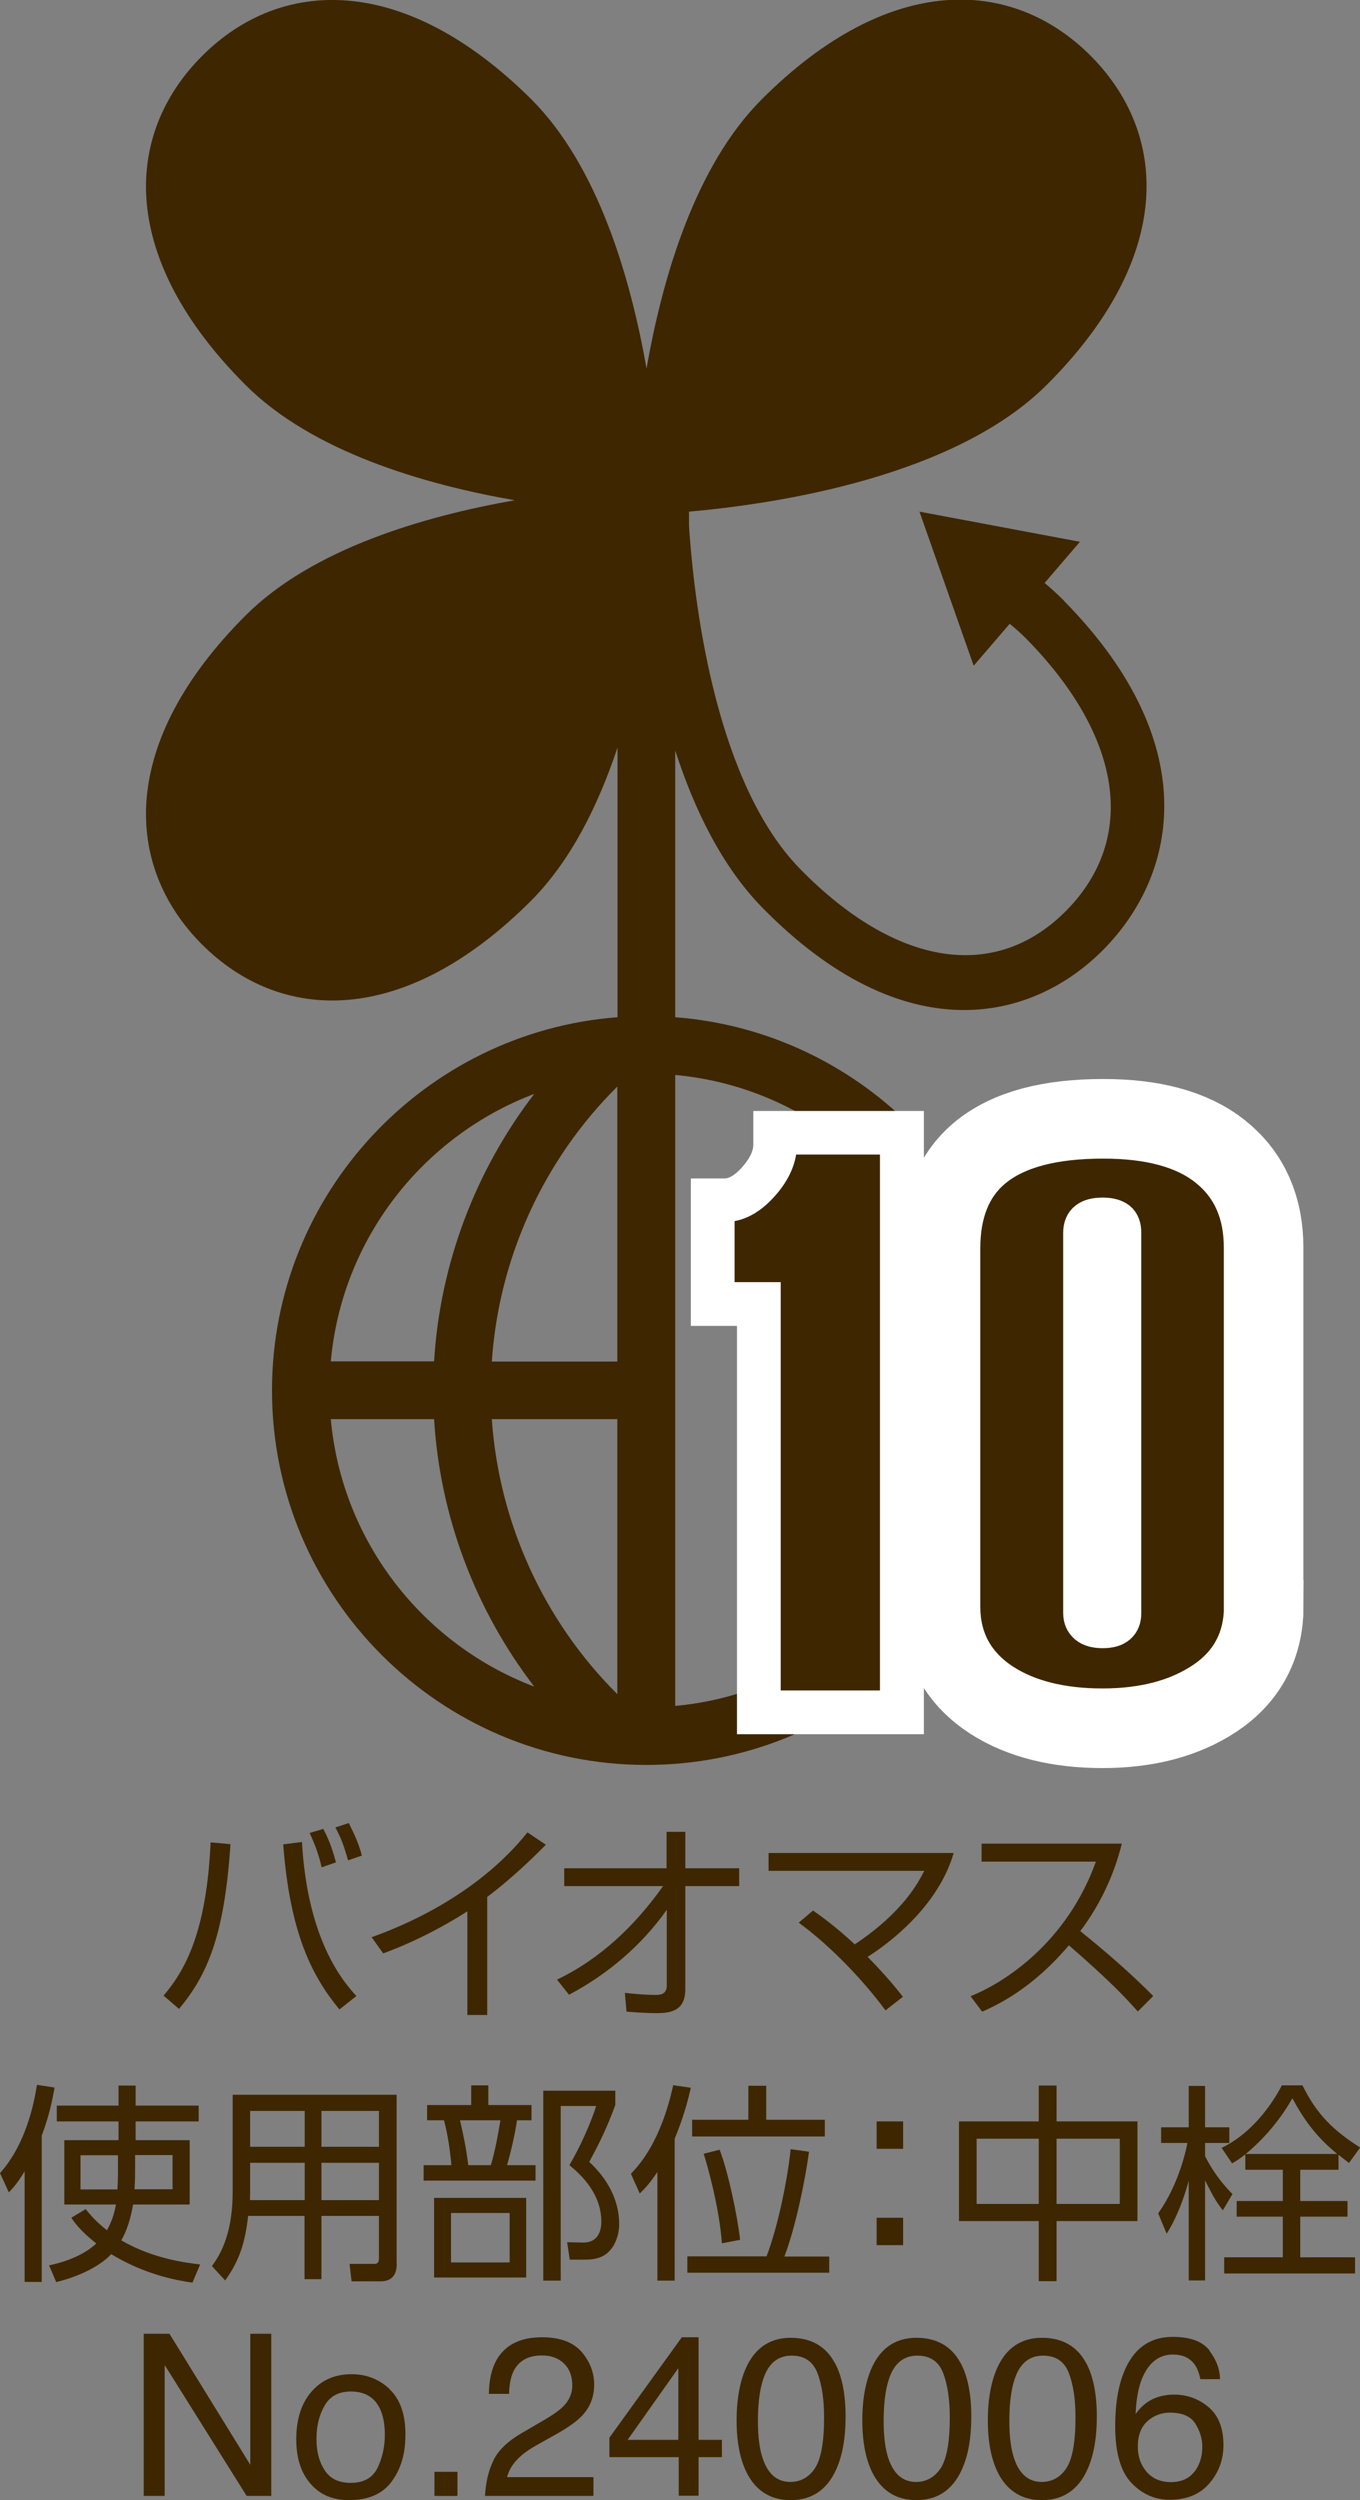 <?xml version="1.0" encoding="UTF-8"?>
<svg id="_レイヤー_2" data-name="レイヤー_2" xmlns="http://www.w3.org/2000/svg" viewBox="0 0 74 135.99">
  <rect x="0" y="0" width="74" height="135.99" fill="#808080" stroke="none"/>
  <defs>
    <style>
      .cls-1 {
        stroke-width: 6.66px;
      }

      .cls-1, .cls-2 {
        fill: #fff;
      }

      .cls-1, .cls-3 {
        stroke: #fff;
      }

      .cls-4, .cls-3 {
        fill: #3d2600;
      }

      .cls-3 {
        stroke-width: 2px;
      }
    </style>
  </defs>
  <g id="_x30_2">
    <g>
      <path class="cls-4" d="M57.89,32.67c-.33-.33-.68-.65-1.05-.96l1.92-2.24-8.73-1.64,2.95,8.38,1.96-2.28c.33.27.63.54.91.82,5.22,5.32,6.04,10.83,2.19,14.76-3.85,3.92-9.27,3.09-14.49-2.23-4.54-4.62-5.72-14.08-6.03-18.23-.01-.16-.02-.32-.03-.47v-.75c4.96-.44,14.51-1.94,19.48-6.91,6.9-6.9,6.65-13.6,2.37-17.89-4.29-4.29-10.99-4.53-17.89,2.37-3.63,3.63-5.41,9.71-6.27,14.65-.87-4.94-2.64-11.02-6.27-14.65C21.98-1.48,15.27-1.24,10.99,3.05c-4.28,4.29-4.53,10.99,2.37,17.89,3.63,3.63,9.71,5.41,14.65,6.27-4.94.87-11.02,2.64-14.65,6.27-6.9,6.9-6.65,13.6-2.37,17.89,4.29,4.29,10.99,4.53,17.89-2.36,2.17-2.17,3.67-5.2,4.72-8.35v14.67c-10.5.8-18.8,9.6-18.8,20.3,0,11.23,9.14,20.37,20.37,20.37,5.36,0,10.24-2.08,13.88-5.48h-5.24c-2.12,1.23-4.51,2.04-7.07,2.27v-34.32c2.85.26,5.49,1.22,7.77,2.7h4.98c-3.33-3.3-7.8-5.46-12.75-5.84v-14.51c1.03,3.19,2.54,6.31,4.75,8.56,7.66,7.8,14.63,6.27,18.59,2.23,1.92-1.96,3.27-4.64,3.27-7.77,0-3.32-1.51-7.15-5.46-11.16ZM29.07,59.5c-3.21,4.18-5.13,9.26-5.45,14.55h-5.62c.6-6.68,5.03-12.26,11.07-14.55ZM18,77.19h5.62c.32,5.29,2.24,10.37,5.45,14.55-6.04-2.29-10.47-7.88-11.07-14.55ZM33.59,92.15c-4.01-3.99-6.44-9.33-6.83-14.96h6.83v14.96ZM33.59,74.06h-6.83c.38-5.63,2.81-10.97,6.83-14.96v14.96Z"/>
      <g>
        <g>
          <path class="cls-2" d="M48.43,92.5h-6.5v-22.21h-2.51v-4.36c.82,0,1.59-.4,2.31-1.21.72-.81,1.08-1.63,1.08-2.46h5.62v30.25Z"/>
          <path class="cls-2" d="M50.26,94.33h-10.16v-22.21h-2.51v-8.02h1.83c.27,0,.59-.2.95-.6.41-.46.62-.88.62-1.24v-1.83h9.28v33.91ZM43.76,90.67h2.84v-26.59h-2.32c-.26.64-.66,1.26-1.19,1.85-.62.69-1.25,1.14-1.85,1.41v1.11h2.51v22.21Z"/>
        </g>
        <path class="cls-1" d="M67.6,87.35c0,1.76-.72,3.11-2.15,4.06-1.43.95-3.25,1.43-5.46,1.43s-4.01-.45-5.4-1.34c-1.5-.98-2.25-2.35-2.25-4.11v-19.49c0-1.9.57-3.33,1.7-4.28,1.28-1.07,3.27-1.6,5.99-1.6,2.49,0,4.38.51,5.65,1.53,1.28,1.02,1.91,2.46,1.91,4.3v19.49ZM61.1,87.74v-20.69c0-.32-.09-.55-.26-.69-.18-.14-.46-.22-.84-.22s-.67.07-.86.22c-.19.14-.29.38-.29.69v20.69c0,.29.1.51.29.67.19.16.48.24.86.24s.66-.08.84-.24c.18-.16.26-.38.26-.67Z"/>
      </g>
      <g>
        <g>
          <path class="cls-4" d="M48.43,92.5h-6.5v-22.21h-2.51v-4.36c.82,0,1.59-.4,2.31-1.21.72-.81,1.08-1.63,1.08-2.46h5.62v30.25Z"/>
          <path class="cls-2" d="M48.98,93.04h-7.6v-22.21h-2.51v-5.46h.55c.66,0,1.28-.34,1.9-1.03.62-.7.94-1.4.94-2.1v-.55h6.71v31.35ZM42.48,91.95h5.4v-29.15h-4.56c-.13.78-.52,1.55-1.18,2.28-.67.75-1.4,1.2-2.17,1.34v3.32h2.51v22.21Z"/>
        </g>
        <path class="cls-3" d="M67.6,87.35c0,1.76-.72,3.11-2.15,4.06-1.43.95-3.25,1.43-5.46,1.43s-4.01-.45-5.4-1.34c-1.5-.98-2.25-2.35-2.25-4.11v-19.49c0-1.9.57-3.33,1.7-4.28,1.28-1.07,3.27-1.6,5.99-1.6,2.49,0,4.38.51,5.65,1.53,1.28,1.02,1.91,2.46,1.91,4.3v19.49ZM61.1,87.74v-20.69c0-.32-.09-.55-.26-.69-.18-.14-.46-.22-.84-.22s-.67.07-.86.22c-.19.14-.29.38-.29.69v20.69c0,.29.1.51.29.67.19.16.48.24.86.24s.66-.08.84-.24c.18-.16.26-.38.26-.67Z"/>
      </g>
      <g>
        <path class="cls-4" d="M8.9,108.55c1.19-1.4,2.34-3.49,2.56-8.34l1.08.1c-.33,5.02-1.28,7.14-2.8,8.96l-.85-.73ZM16.43,100.2c.31,5.4,2.28,7.62,2.96,8.37l-.92.73c-1.47-1.78-2.69-4.1-3.06-8.98l1.03-.13ZM17.5,101.57c-.18-.86-.54-1.62-.65-1.87l.74-.22c.39.73.56,1.35.69,1.82l-.78.27ZM18.94,101.19c-.26-.89-.35-1.13-.69-1.79l.73-.24c.38.78.53,1.11.71,1.77l-.75.26Z"/>
        <path class="cls-4" d="M26.53,109.6h-1.1v-5.64c-.37.24-2.22,1.43-4.58,2.29l-.63-.88c1.64-.58,5.71-2.24,8.48-5.7l1,.67c-.45.46-1.75,1.76-3.19,2.84v6.41Z"/>
        <path class="cls-4" d="M30.3,107.68c2.36-1.12,4.27-2.96,5.78-5.09h-5.38v-.97h5.57v-1.98h1.02v1.98h2.93v.97h-2.93v5.57c0,.86-.34,1.35-1.52,1.34-.72,0-1.24-.05-1.68-.08l-.09-1.02c.33.03,1,.11,1.67.11.19,0,.61,0,.61-.5v-4.13c-1.37,1.94-3.22,3.51-5.32,4.62l-.65-.82Z"/>
        <path class="cls-4" d="M48.18,109.35c-1.05-1.44-2.89-3.44-4.72-4.77l.78-.66c.45.32,1.13.79,2.27,1.84,2.64-1.76,3.47-3.39,3.78-4h-8.47v-.97h10.07c-.7,2.43-2.76,4.42-4.68,5.65,1.06,1.08,1.6,1.77,1.92,2.17l-.95.74Z"/>
        <path class="cls-4" d="M52.81,108.58c1.92-.77,5.25-2.96,6.82-7.32h-6.22v-.98h7.63c-.42,1.72-1.2,3.35-2.26,4.76,1.38,1.11,2.72,2.27,3.97,3.53l-.84.84c-.64-.72-1.47-1.62-3.75-3.6-1.29,1.53-2.87,2.82-4.72,3.61l-.63-.84Z"/>
      </g>
      <g>
        <path class="cls-4" d="M2.27,124.12h-.93v-6.02c-.41.68-.6.87-.86,1.15l-.48-1.05c1.52-1.68,1.91-4.17,2.01-4.8l.96.15c-.13.72-.3,1.56-.7,2.61v7.96ZM7.35,116.41h2.97v3.5h-3.08c-.11.66-.31,1.38-.64,1.95,1.74,1.02,3.62,1.23,4.29,1.31l-.42.99c-.95-.14-2.6-.45-4.42-1.55-.42.46-1.38,1.12-2.99,1.52l-.39-.91c1.58-.33,2.34-.97,2.57-1.19-.84-.66-1.18-1.13-1.36-1.4l.78-.47c.25.31.57.69,1.16,1.15.33-.58.45-1.17.49-1.4h-2.81v-3.5h2.95v-1.02h-3.36v-.86h3.36v-1.09h.93v1.09h3.43v.86h-3.43v1.02ZM6.42,117.23h-2.04v1.86h2.01c.01-.22.03-.49.03-.96v-.89ZM7.35,118.12c0,.47-.02.75-.03.96h2.07v-1.86h-2.04v.89Z"/>
        <path class="cls-4" d="M21.59,123.12c0,.84-.5.97-.91.97h-1.55l-.11-.95h1.34c.19.01.26-.11.26-.3v-2.31h-3.13v3.44h-.92v-3.44h-3.07c-.15,1.38-.45,2.41-1.25,3.51l-.72-.78c.33-.46,1.13-1.56,1.13-4.03v-5.29h8.92v9.19ZM16.58,117.64h-2.97v1.43c0,.14,0,.18-.01.6h2.98v-2.03ZM16.58,114.82h-2.97v1.95h2.97v-1.95ZM20.62,114.82h-3.13v1.95h3.13v-1.95ZM20.62,117.64h-3.13v2.03h3.13v-2.03Z"/>
        <path class="cls-4" d="M25.64,114.5v-1.07h.93v1.07h2.35v.83h-.79c-.1.69-.29,1.56-.54,2.44h1.55v.84h-6.09v-.84h1.51c-.06-.71-.17-1.56-.4-2.44h-.92v-.83h2.4ZM28.63,123.88h-5.01v-4.33h5.01v4.33ZM27.73,120.37h-3.19v2.69h3.19v-2.69ZM26.71,117.77c.25-.84.42-1.85.52-2.44h-2.2c.19.82.33,1.49.45,2.44h1.24ZM29.56,124.06v-10.34h3.92v.78c-.46,1.24-.84,2.03-1.42,3.09,1.01.93,1.63,2.11,1.63,3.37,0,.6-.21,1.2-.62,1.57-.29.25-.65.38-1.25.38h-.82l-.14-.95.83.02c.72.02,1.03-.45,1.03-1.15,0-1.19-.69-2.22-1.74-3.06.61-1.02,1.19-2.36,1.46-3.22h-1.93v9.5h-.94Z"/>
        <path class="cls-4" d="M36.71,124.05h-.94v-5.91c-.45.66-.66.88-.96,1.17l-.48-1.07c.45-.48,1.62-1.72,2.3-4.82l.96.14c-.16.69-.4,1.62-.88,2.77v7.72ZM45.12,122.73v.89h-7.72v-.89h4.31c.62-1.62,1.15-4.22,1.31-5.83l1,.14c-.21,1.56-.74,4.14-1.34,5.7h2.45ZM41.69,113.45v1.85h3.19v.91h-7.22v-.91h3.06v-1.85h.97ZM39.16,116.94c.46,1.2.96,3.56,1.11,4.89l-.99.19c-.14-1.97-.81-4.31-.99-4.87l.86-.22Z"/>
        <path class="cls-4" d="M49.14,115.39v1.49h-1.44v-1.49h1.44ZM49.14,120.63v1.49h-1.44v-1.49h1.44Z"/>
        <path class="cls-4" d="M56.52,115.39v-1.95h.97v1.95h4.4v5.42h-4.4v3.27h-.97v-3.27h-4.34v-5.42h4.34ZM56.52,116.33h-3.38v3.55h3.38v-3.55ZM60.93,116.33h-3.44v3.55h3.44v-3.55Z"/>
        <path class="cls-4" d="M66.54,120.23c-.42-.54-.57-.85-.97-1.63v5.44h-.89v-5.43c-.27,1.02-.68,2.07-1.2,2.89l-.46-1.11c1.15-1.62,1.52-3.48,1.59-3.83h-1.43v-.85h1.5v-2.25h.89v2.25h1.32v.85h-1.32v.72c.16.31.6,1.17,1.49,2.06l-.52.88ZM72.82,118.02h-2.07v1.7h2.57v.85h-2.57v2.21h2.98v.88h-7.12v-.88h3.19v-2.21h-2.51v-.85h2.51v-1.7h-2.04v-.84c-.33.26-.5.37-.72.49l-.57-.84c1.26-.6,2.44-1.81,3.28-3.4h1.12c.78,1.59,1.71,2.48,3.14,3.38l-.61.84c-.16-.13-.23-.17-.57-.45v.81ZM72.76,117.16c-1.12-.92-1.79-1.82-2.44-3.03-.96,1.71-2.22,2.77-2.54,3.03h4.99Z"/>
        <path class="cls-4" d="M7.81,126.94h1.41l4.4,7.13v-7.13h1.14v8.82h-1.34l-4.46-7.12v7.12h-1.14v-8.82Z"/>
        <path class="cls-4" d="M21.21,129.97c.57.55.85,1.36.85,2.44s-.25,1.89-.75,2.57-1.28,1.01-2.33,1.01c-.88,0-1.58-.3-2.09-.9-.52-.6-.77-1.4-.77-2.41,0-1.08.27-1.94.82-2.58s1.28-.96,2.19-.96c.82,0,1.52.28,2.09.83ZM20.54,134.24c.26-.54.4-1.14.4-1.81,0-.6-.1-1.09-.29-1.46-.3-.59-.82-.89-1.56-.89-.65,0-1.13.25-1.42.76-.3.5-.45,1.11-.45,1.82s.15,1.25.45,1.71c.3.46.77.68,1.41.68.71,0,1.19-.27,1.46-.81Z"/>
        <path class="cls-4" d="M23.64,134.45h1.25v1.31h-1.25v-1.31Z"/>
        <path class="cls-4" d="M26.85,133.82c.27-.55.79-1.05,1.56-1.49l1.15-.67c.52-.3.88-.56,1.09-.77.33-.33.49-.71.49-1.14,0-.5-.15-.9-.45-1.19s-.7-.44-1.2-.44c-.74,0-1.25.28-1.54.84-.15.3-.24.72-.25,1.25h-1.1c.01-.75.15-1.36.41-1.83.47-.83,1.29-1.25,2.48-1.25.98,0,1.7.27,2.16.8.45.53.68,1.12.68,1.78,0,.69-.24,1.28-.73,1.76-.28.28-.78.63-1.51,1.03l-.82.46c-.39.22-.7.42-.92.62-.4.35-.65.73-.76,1.16h4.7v1.02h-5.9c.04-.74.19-1.38.46-1.93Z"/>
        <path class="cls-4" d="M36.93,135.75v-2.1h-3.77v-1.06l3.94-5.46h.91v5.58h1.27v.94h-1.27v2.1h-1.08ZM36.91,132.71v-3.9l-2.76,3.9h2.76Z"/>
        <path class="cls-4" d="M45.43,128.53c.38.71.58,1.68.58,2.91,0,1.17-.17,2.14-.52,2.9-.5,1.1-1.33,1.65-2.47,1.65-1.03,0-1.8-.45-2.31-1.34-.42-.75-.63-1.75-.63-3.01,0-.98.13-1.82.38-2.52.47-1.3,1.33-1.96,2.56-1.96,1.11,0,1.92.46,2.41,1.38ZM44.34,134.26c.33-.5.5-1.42.5-2.77,0-.98-.12-1.78-.36-2.41s-.71-.95-1.4-.95c-.64,0-1.1.3-1.4.9-.29.6-.44,1.48-.44,2.64,0,.88.09,1.58.28,2.11.29.81.78,1.22,1.48,1.22.56,0,1.01-.25,1.34-.74Z"/>
        <path class="cls-4" d="M52.27,128.53c.38.71.58,1.68.58,2.91,0,1.17-.17,2.14-.52,2.9-.5,1.1-1.33,1.65-2.47,1.65-1.03,0-1.8-.45-2.31-1.34-.42-.75-.63-1.75-.63-3.01,0-.98.13-1.82.38-2.52.47-1.3,1.33-1.96,2.56-1.96,1.11,0,1.92.46,2.41,1.38ZM51.18,134.26c.33-.5.5-1.42.5-2.77,0-.98-.12-1.78-.36-2.41s-.71-.95-1.4-.95c-.64,0-1.1.3-1.4.9-.29.6-.44,1.48-.44,2.64,0,.88.09,1.58.28,2.11.29.81.78,1.22,1.48,1.22.56,0,1.01-.25,1.34-.74Z"/>
        <path class="cls-4" d="M59.1,128.53c.38.71.58,1.68.58,2.91,0,1.17-.17,2.14-.52,2.9-.5,1.1-1.33,1.65-2.47,1.65-1.03,0-1.8-.45-2.31-1.34-.42-.75-.63-1.75-.63-3.01,0-.98.13-1.82.38-2.52.47-1.3,1.33-1.96,2.56-1.96,1.11,0,1.92.46,2.41,1.38ZM58.02,134.26c.33-.5.5-1.42.5-2.77,0-.98-.12-1.78-.36-2.41s-.71-.95-1.4-.95c-.64,0-1.1.3-1.4.9-.29.6-.44,1.48-.44,2.64,0,.88.09,1.58.28,2.11.29.81.78,1.22,1.48,1.22.56,0,1.01-.25,1.34-.74Z"/>
        <path class="cls-4" d="M65.81,127.87c.38.5.57,1.01.57,1.54h-1.07c-.06-.34-.17-.61-.31-.8-.26-.36-.65-.54-1.18-.54-.6,0-1.09.28-1.44.84-.36.56-.55,1.36-.59,2.4.25-.36.56-.64.94-.82.34-.16.73-.24,1.15-.24.72,0,1.35.23,1.89.69s.8,1.15.8,2.06c0,.78-.25,1.47-.76,2.07-.51.6-1.23.9-2.17.9-.8,0-1.5-.31-2.08-.92-.58-.61-.88-1.64-.88-3.08,0-1.07.13-1.98.39-2.72.5-1.42,1.41-2.14,2.74-2.14.96,0,1.63.25,2.01.75ZM65,134.44c.28-.38.42-.83.42-1.35,0-.44-.13-.86-.38-1.26-.25-.4-.71-.6-1.38-.6-.46,0-.87.15-1.22.46-.35.31-.53.77-.53,1.39,0,.54.16,1,.48,1.37.32.37.76.56,1.32.56s.99-.19,1.28-.57Z"/>
      </g>
    </g>
  </g>
</svg>